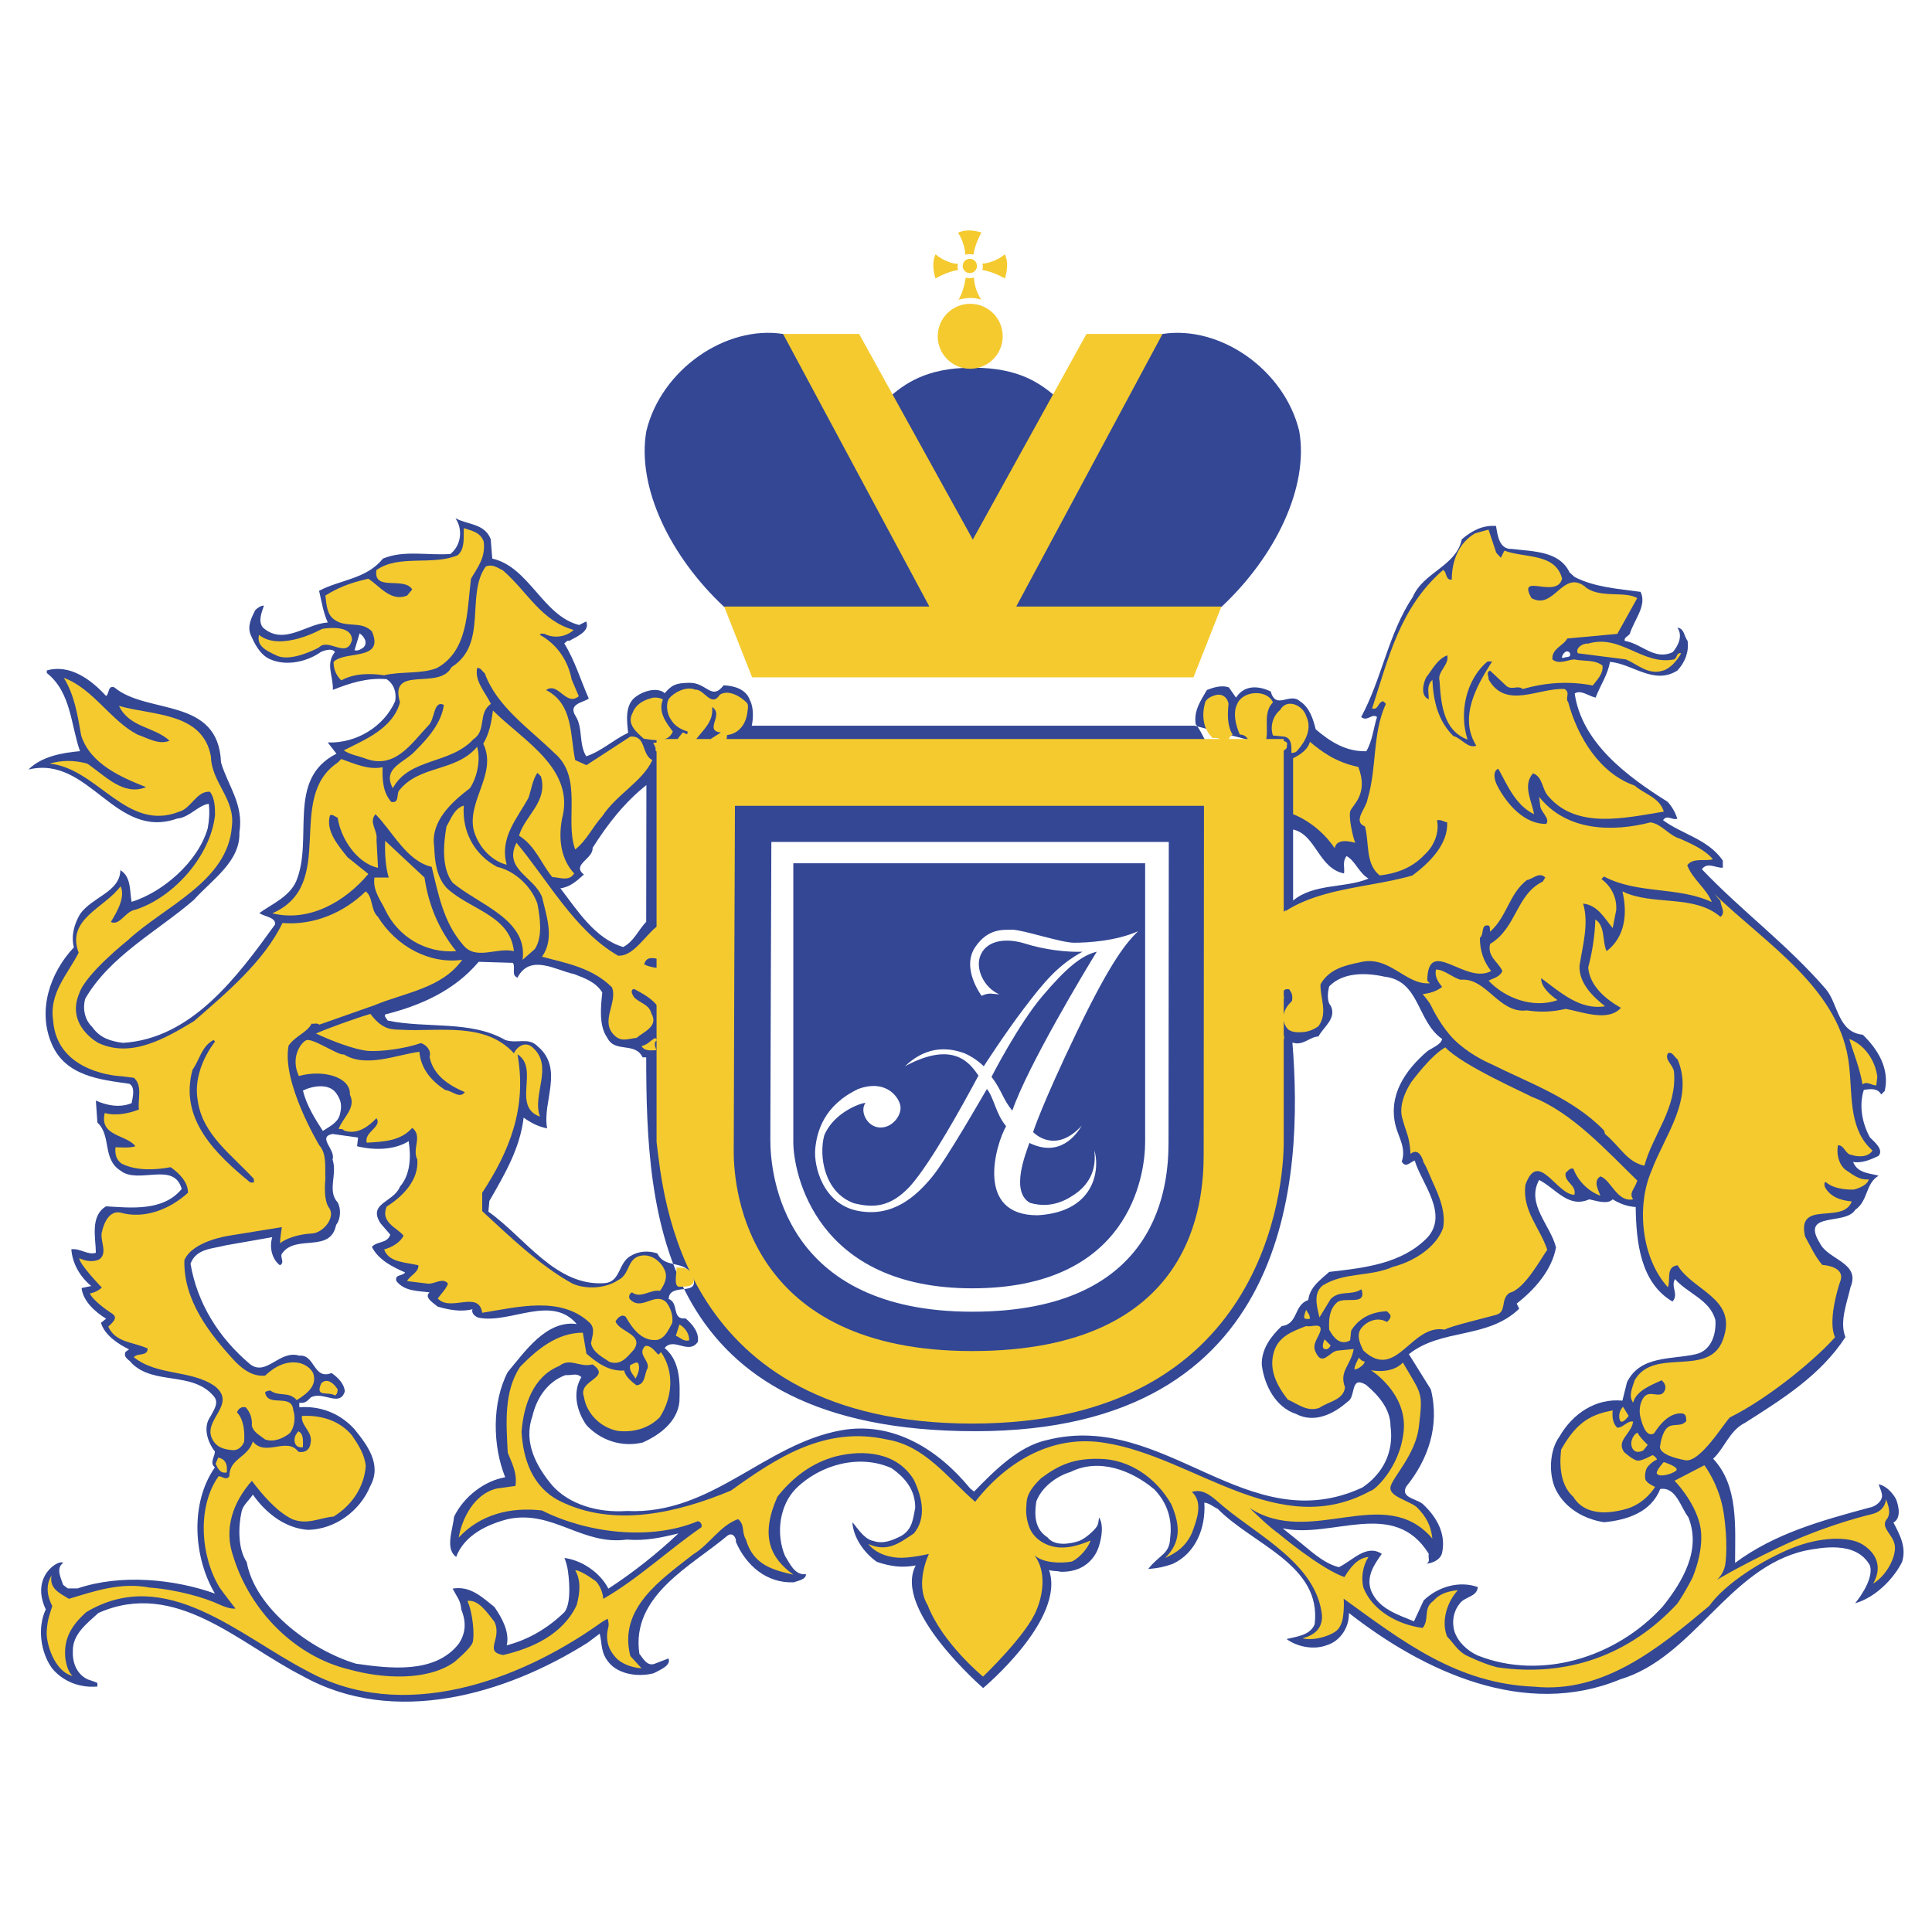 <?xml version="1.0" encoding="utf-8"?>
<!-- Generator: Adobe Illustrator 13.0.0, SVG Export Plug-In . SVG Version: 6.00 Build 14948)  -->
<!DOCTYPE svg PUBLIC "-//W3C//DTD SVG 1.0//EN" "http://www.w3.org/TR/2001/REC-SVG-20010904/DTD/svg10.dtd">
<svg version="1.0" id="Layer_1" xmlns="http://www.w3.org/2000/svg" xmlns:xlink="http://www.w3.org/1999/xlink" x="0px" y="0px"
	 width="192.756px" height="192.756px" viewBox="0 0 192.756 192.756" enable-background="new 0 0 192.756 192.756"
	 xml:space="preserve">
<g>
	<polygon fill-rule="evenodd" clip-rule="evenodd" fill="#FFFFFF" points="0,0 192.756,0 192.756,192.756 0,192.756 0,0 	"/>
	<path fill-rule="evenodd" clip-rule="evenodd" fill="#334794" d="M74.798,69.799c-0.408-1.071-1.58-1.376-2.6-1.427
		c-1.223,1.58-1.672-0.299-3.448-0.248c-1.37,0.025-1.721,0.224-2.435,1.04l0,0l-0.152-0.127l0,0
		c-0.759-0.441-1.938-0.088-2.629,0.406c-1.274,0.815-0.968,2.599-0.866,3.669c-1.427,0.663-2.65,1.834-4.179,2.344
		c-0.765-1.223-0.306-2.854-1.07-4.026c-0.764-1.223,0.764-1.325,1.325-1.733c-0.815-1.834-1.376-3.771-2.446-5.504
		c0.153-0.102,0.306-0.357,0.51-0.255c0.662-0.408,2.089-0.917,1.682-1.937l0,0l-0.713,0.356l0,0
		c-3.619-0.917-4.995-5.81-8.664-6.625l0,0l-0.153-1.937l0,0c-0.611-1.58-2.293-1.427-3.517-2.09l0,0l0.204,0.357l0,0
		c0.509,1.07,0.254,2.446-0.714,3.211c-2.395,0.153-4.638-0.408-6.728,0.458c-1.63,2.039-4.23,2.09-6.371,3.211
		c0.255,1.07,0.408,2.141,0.866,3.16c-2.191,0.152-4.383,2.344-6.472,0.509c-0.51-0.663-0.102-1.529,0.102-2.191
		c-0.306,0-0.612,0.204-0.867,0.459c-0.356,0.713-0.815,1.58-0.458,2.446c0.408,0.917,0.917,1.987,1.937,2.446
		c1.733,0.764,3.822,0.178,5.097-0.739c0,0,1.07-0.484,1.376,0.025c-0.968,1.172-0.153,2.396-0.204,3.771
		c1.682-0.663,3.364-1.223,5.352-1.07c0.713,0.459,1.02,1.274,0.866,2.191c-1.121,2.548-3.873,4.23-6.728,4.128l0,0l0.867,1.121l0,0
		c-5.045,2.548-2.242,8.511-4.026,12.742c-0.713,1.58-2.497,2.293-3.669,3.16c0.51,0.356,1.631,0.407,1.58,1.121
		c-3.721,5.147-8.308,11.416-15.188,11.824c-1.172-0.153-2.293-0.459-3.058-1.58c-0.765-0.714-0.969-1.835-0.714-2.804
		c2.446-4.281,7.339-6.829,10.856-9.887c1.835-2.039,4.638-3.823,4.536-6.728c0.458-2.803-1.172-4.689-1.835-6.982
		c-0.255-6.575-7.391-4.736-10.652-7.492c-0.663-0.204-0.459,0.612-0.815,0.867c-1.478-1.631-3.619-3.211-5.912-2.548l0,0v0.255l0,0
		c2.446,1.937,2.396,5.249,3.312,7.797c-1.733,0.153-3.822,0.51-5.147,1.835c6.065-1.478,8.613,7.084,14.831,4.893
		c1.223-0.102,2.09-1.325,3.16-1.478c0.102,0.765,0.051,1.631-0.102,2.447c-0.968,3.364-4.485,6.371-7.594,7.339
		c-0.204-0.968,0-2.497-1.122-3.16c-0.051,2.191-2.803,2.65-4.026,4.383c-0.56,0.969-0.917,2.141-0.611,3.313
		c-2.396,2.547-3.669,6.32-2.191,9.683c1.376,3.16,4.791,3.517,7.696,3.925c0.663,0.306,0.356,1.376,0.255,1.937
		c-1.223,0.51-2.548,0.204-3.568-0.255l0,0l0.153,2.191l0,0c1.427,1.325,0.459,3.618,2.293,4.791
		c1.784,1.427,5.352-0.969,6.116,1.835c-1.835,2.242-5.046,1.886-7.543,1.732c-1.631,0.969-1.02,3.211-1.02,4.638
		c-0.815,0.255-1.529-0.459-2.446-0.356c0.102,1.427,0.866,2.752,1.988,3.669l0,0l-0.968,0.204l0,0
		c0.153,1.325,1.376,2.396,2.446,3.059l0,0l-0.51,0.407l0,0c0.357,1.224,1.733,2.141,2.803,2.65l0,0l-0.357,0.255l0,0
		c-0.255,0.611,0.458,0.815,0.612,1.121c2.242,2.243,6.064,0.765,8.206,3.312c0.561,0.663-0.051,1.428-0.357,2.039
		c-0.765,1.07-0.255,2.548,0.459,3.466c0,0.51-0.561,1.121,0,1.58c-2.498,3.567-2.141,8.97,0,12.588
		c-4.026-1.427-9.327-1.987-13.71-0.509l0,0H6.759L6.3,158.122l0,0c-0.204-0.662-0.765-1.631,0-2.191
		c-0.357-0.408-3.314,1.29-1.733,4.638c-0.866,1.835-0.51,4.281,0.612,5.861c1.121,1.376,2.854,1.987,4.536,1.835l0,0v-0.357l0,0
		c-0.204-0.102-0.663-0.255-0.968-0.356c-1.07-0.51-1.529-1.631-1.478-2.803c-0.051-1.683,1.376-2.753,2.548-3.822
		c7.696-3.415,14.016,3.058,20.335,6.269c9.174,5.147,20.335,1.834,28.49-3.312l0,0l1.188-0.891l0,0
		c0.267,0.97,0.049,1.927,1.004,2.979c0.955,1.053,2.803,1.376,4.383,0.969c0.561-0.306,1.784-0.765,1.478-1.479l0,0l-1.325,0.51
		l0,0c-0.815,0.356-1.223-0.561-1.58-0.968c-0.866-5.811,5.199-8.767,8.766-11.773c0.51-0.408,0.917,0.153,0.866,0.611
		c1.02,2.345,3.058,4.129,5.759,4.026c0.459-0.152,1.274-0.306,1.223-0.815c-1.121,0.153-1.631-1.121-2.089-1.835
		c-0.917-2.191-0.561-5.045,1.121-6.728c2.446-2.396,6.356-3.437,9.516-2.009c1.507,1.069,2.359,2.264,2.359,3.946
		c-0.204,1.019-0.255,2.14-1.376,2.803c-0.815,0.407-1.784,0.866-2.803,0.51c-1.019-0.153-1.937-1.835-2.089-1.835
		c0.102,1.427,1.07,2.956,2.446,3.925c1.376,0.459,2.499,0.611,3.875,0.356c-2.345,4.383,6.727,12.231,6.727,12.231
		s8.255-6.88,6.573-11.772c0.391,0.127,0.79,0.067,1.146,0.17c3.229,0.09,3.849-2.616,3.849-2.616s0.619-1.808,0-2.804
		c-0.088,0.602-0.066,0.471-0.153,0.765s-1.07,1.274-1.835,1.58c-0.917,0.306-2.446,0.561-3.159-0.356
		c-1.274-0.816-1.331-2.186-1.122-3.568c0.51-1.427,2.039-2.548,3.415-2.956c2.854-1.427,6.116-0.152,8.358,1.733
		c1.274,1.325,1.835,2.956,1.58,4.893c-0.051,1.58-1.085,1.632-2.191,3.058c1.068-0.095,1.563-0.208,2.446-0.51
		c2.294-1.07,3.312-3.567,3.16-6.115c0.509,0.051,0.866,0.407,1.325,0.611c3.567,3.618,10.396,5.606,9.683,11.519
		c-0.458,1.121-1.783,1.223-2.803,1.478c1.02,0.765,2.701,1.121,4.026,0.611c1.325-0.407,2.242-1.783,2.191-3.21
		c7.492,5.86,17.583,10.55,27.062,6.625c7.34-2.191,10.805-11.11,18.45-12.843c1.589-0.296,5.097-1.02,6.473,1.478
		c0.458,1.478-1.479,3.771-1.479,3.771c1.988-0.561,3.823-2.396,4.689-4.128c0.459-1.479-0.255-2.753-0.866-3.925
		c1.019-0.561,0.254-2.345,0.254-2.345s-0.624-1.227-1.732-1.478c0.375,0.966,0.413,1.156,0.261,1.499
		c-0.151,0.342-0.617,0.743-1.229,0.846c-4.688,1.273-9.377,2.548-13.353,5.504c0-3.619,0.356-7.695-2.191-10.397
		c1.121-1.019,1.631-2.803,3.159-3.567c3.771-2.396,7.543-4.739,10.041-8.562c-0.611-1.528,0.152-3.414,0.51-4.994
		c1.019-2.446-2.243-2.701-3.059-4.383c-1.987-3.211,2.549-1.733,3.517-3.313c1.325-0.917,1.02-2.649,2.345-3.414
		c-0.815-0.255-2.09-0.204-2.548-1.376c0.815,0.152,1.732-0.204,2.548-0.611c0.51-0.612-0.356-1.325-0.866-1.835
		c-0.765-1.377-1.121-3.16-0.611-4.74c0.662-0.102,1.376-0.204,1.732,0.459l0,0l0.356-0.357l0,0c0.51-2.242-0.713-4.179-2.191-5.605
		c-2.497-0.255-2.446-3.059-3.669-4.536c-3.925-4.536-8.358-7.747-12.385-11.977c0.561-0.765,1.376-0.102,2.089-0.153l0,0v-0.713
		l0,0c-1.478-2.141-4.026-2.6-5.963-4.026c0.408-0.612,0.918,0.051,1.428-0.153c-0.204-0.611-0.51-1.172-0.969-1.682
		c-4.077-2.548-8.562-5.912-9.275-10.805c0.611-0.408,1.376,0.255,2.089,0.408c0.459-1.223,1.224-2.293,1.428-3.567
		c2.293,0.204,4.383,2.344,6.728,0.866c0.764-0.815,1.172-1.886,1.019-2.956c-0.356-0.459-0.306-1.223-1.019-1.325
		c0.561,0.816,0.102,1.784-0.459,2.446c-1.835,0.866-3.109-0.866-4.791-1.121c-0.102-0.357,0.357-0.459,0.51-0.714
		c0.408-1.375,1.732-2.803,1.07-4.179c-2.242-0.306-4.587-0.459-6.574-1.478l0,0l-0.51-0.459l0,0
		c-1.02-2.141-3.619-2.089-5.76-2.344c-1.273,0.051-1.427-1.376-1.579-2.293c-1.377-0.102-2.446,0.51-3.415,1.325
		c-0.561,2.701-3.822,3.262-4.893,5.759c-2.446,3.669-3.059,8.103-5.147,11.977c0.611,0.51,1.07-0.407,1.579,0
		c-0.356,1.122-0.458,2.396-1.07,3.415c-1.987,0.051-3.567-0.917-5.045-2.191c-0.255-1.019-0.612-2.191-1.58-2.803
		c-1.02-0.917-2.396,0.918-2.905-0.968c-1.172-0.561-2.599-0.713-3.466,0.612l0,0l-0.713-1.02l0,0c-0.714-0.254-1.529,0-2.191,0.255
		c-0.612,1.07-1.326,2.039-1.121,3.415c1.019,1.223,1.427,3.822,3.669,3.669c0.866-0.153,0.407-1.223,0.765-1.58
		c0.356,0.713,0.815,1.834,1.834,2.089c0.766-0.56,0.969-1.325,1.224-2.089c0.459,0.357-2.215-0.302-1.195-0.251l0,0l-6.392-1.686
		H75.002l0,0c0.153-0.662,0.191-1.789-0.139-2.448l0,0L74.798,69.799L74.798,69.799L74.798,69.799z"/>
	<path fill-rule="evenodd" clip-rule="evenodd" fill="#F4CA2F" d="M48.258,54.022c0.204,1.58-0.554,2.494-1.268,3.717
		c-0.408,3.262-0.255,7.186-3.415,8.919c-1.58,0.611-3.568,0.306-5.25,0.713c-1.427-0.204-2.956-0.204-4.281,0.51
		c-0.51-0.51-0.765-1.121-0.765-1.835c1.07-1.172,5.147-0.051,3.822-3.058c-1.121-1.121-2.599-0.255-3.822-1.224
		c-0.662-0.509-0.713-1.478-0.815-2.344c1.223-0.765,2.351-1.24,4.281-1.682c1.122,0.713,2.243,2.344,3.874,1.682l0,0l0.509-0.612
		l0,0c-0.815-1.325-3.924,0.255-3.567-1.937c2.243-1.58,5.606-0.408,8.104-1.478c0.765-0.663,0.561-1.835,0.612-2.701
		C46.991,52.948,47.901,53.054,48.258,54.022L48.258,54.022L48.258,54.022L48.258,54.022z"/>
	<path fill-rule="evenodd" clip-rule="evenodd" fill="#F4CA2F" d="M57.236,62.848c-0.713,0.663-1.887,0.904-2.906,0.395
		c-0.153,0-0.408-0.102-0.459,0.102c1.682,0.917,2.803,2.549,3.16,4.434l0,0l0.713,1.682l0,0c-1.274,1.07-2.039-1.478-3.262-0.612
		c2.752,1.376,2.395,4.638,2.905,6.982l0,0l1.122,0.51l4.383-2.854l0,0c1.631-0.102,1.07,1.784,2.191,2.345
		c-0.968,2.141-3.567,3.415-4.995,5.606c-0.968,1.07-1.58,2.446-2.701,3.312c-1.07-2.956,0.815-7.186-2.089-9.632
		c-2.446-2.396-5.759-4.638-6.932-7.951c-0.255-0.152-0.408-0.611-0.764-0.509c-0.255,1.325,0.815,2.396,1.376,3.567
		c-1.325,0.917-0.408,2.65-1.733,3.517c-2.345,2.548-6.371,1.835-8.053,4.893c-1.121-2.039,1.223-2.548,2.293-3.771
		c1.274-1.274,2.548-2.752,2.803-4.536c-1.07-0.51-0.867,1.478-1.58,2.089c-1.682,1.784-3.262,4.281-6.116,3.313
		c-0.765-0.306-1.631-0.408-2.293-0.866c1.988-1.02,4.893-2.141,5.606-4.791c-1.121-3.822,3.924-1.121,5.148-3.517
		c3.669-2.293,1.376-7.237,3.415-10.04c0.663-0.255,1.105,0.092,1.717,0.397C52.683,59.105,53.975,61.931,57.236,62.848
		L57.236,62.848L57.236,62.848L57.236,62.848z"/>
	<path fill-rule="evenodd" clip-rule="evenodd" fill="#FFFFFF" d="M36.237,64.618c-0.255,0.153-0.51,0.356-0.866,0.255l0,0
		l0.509-1.682l0,0C36.339,63.496,36.747,64.159,36.237,64.618L36.237,64.618L36.237,64.618L36.237,64.618z"/>
	<path fill-rule="evenodd" clip-rule="evenodd" d="M142.755,64.006c-0.152,1.376-1.172,2.396-0.968,3.924l0,0h-0.255l0,0
		C141.686,66.554,141.634,64.771,142.755,64.006L142.755,64.006L142.755,64.006L142.755,64.006z"/>
	<path fill-rule="evenodd" clip-rule="evenodd" fill="#F4CA2F" d="M167.015,65.791c0.357-0.152,0.204-0.713,0.714-0.611
		c-0.356,0.663-1.07,1.529-1.835,1.733c-1.427,0.458-2.497-0.612-3.669-1.122l0,0l-4.791-0.611l0,0
		c-0.306-0.459,0.407-1.019,1.02-0.969C161.715,63.243,163.855,66.403,167.015,65.791L167.015,65.791L167.015,65.791L167.015,65.791
		z"/>
	<path fill-rule="evenodd" clip-rule="evenodd" fill="#FFFFFF" d="M156.618,65.127c0.204,0.561-0.407,0.356-0.611,0.51l0,0h-0.153
		l0,0C155.752,65.484,156.211,64.669,156.618,65.127L156.618,65.127L156.618,65.127L156.618,65.127z"/>
	<path fill-rule="evenodd" clip-rule="evenodd" fill="#F4CA2F" d="M130.319,71.448c0.612,1.223-0.051,2.498-0.866,3.415
		c-0.152,0.204-0.356,0.255-0.611,0.255c0-0.51,0.102-1.529-0.765-1.631l0,0l-1.07-0.102l0,0c-0.306-0.815-0.051-1.937,0.714-2.548
		C128.383,69.614,130.014,70.378,130.319,71.448L130.319,71.448L130.319,71.448L130.319,71.448z"/>
	<path fill-rule="evenodd" clip-rule="evenodd" fill="#F4CA2F" d="M56.062,81.742c-0.356,1.987-0.102,3.975,1.224,5.402
		c-0.51,0.815-1.376,0.408-2.192,0.357c-1.121-1.376-1.682-3.109-3.312-4.128c0.611-2.039,2.905-3.364,2.191-5.912l0,0l-0.357-0.356
		l0,0c-0.458,0.662-0.611,1.63-0.866,2.446c-1.122,2.089-2.956,4.026-2.191,6.728c-1.631-0.408-2.905-1.937-3.313-3.517
		c-0.612-2.956,2.395-5.606,0.968-8.562c0.612-1.02,0.815-2.141,0.968-3.312C52.189,73.894,57.438,76.696,56.062,81.742
		L56.062,81.742L56.062,81.742L56.062,81.742z"/>
	<path fill-rule="evenodd" clip-rule="evenodd" fill="#F4CA2F" d="M46.889,78.635c-1.733,1.325-3.975,3.262-3.567,5.861
		c0.051,1.376,0.204,2.956,1.223,4.078c2.293,2.191,6.32,2.701,6.728,6.32c-1.784-0.408-3.874,1.019-5.148-0.714
		c-1.885-2.191-2.395-4.995-3.058-7.696c-2.497-0.561-3.924-3.567-5.606-5.25c-0.713,0.815,0.255,1.631,0.102,2.548l0,0l0.153,2.803
		l0,0c-2.09-0.458-3.72-2.905-4.026-4.995c-0.255-0.102-0.458-0.357-0.764-0.255c-0.459,1.529,0.764,2.956,1.732,4.179l0,0
		l2.09,1.682l0,0c-2.293,2.752-5.912,4.841-9.582,3.924c6.575-2.854,1.223-11.467,6.523-15.035l0,0l0.357-0.357l0,0
		c1.325,0.459,2.701,1.122,4.128,0.815c-0.051,1.325,0.051,2.548,0.866,3.466c0.815,0.153,0.51-0.765,0.765-1.121
		c2.039-2.6,5.657-1.835,7.798-4.383C47.959,75.729,47.653,77.462,46.889,78.635L46.889,78.635L46.889,78.635L46.889,78.635z"/>
	<path fill-rule="evenodd" clip-rule="evenodd" fill="#FFFFFF" d="M64.472,91.964c-0.816,0.867-1.223,1.959-2.293,2.52
		c-2.803-0.815-4.587-3.669-6.269-5.861c0.917-0.102,1.631-0.714,2.345-1.376c-1.274-0.968,0.968-1.58,0.866-2.65
		c1.478-2.344,3.178-4.536,5.37-6.269l0,0L64.472,91.964L64.472,91.964L64.472,91.964z"/>
	<path fill-rule="evenodd" clip-rule="evenodd" fill="#F4CA2F" d="M46.277,80.368c-0.204,2.548,1.02,4.893,3.312,6.116
		c1.784,0.408,3.415,1.937,4.026,3.669c0.255,1.325,0.561,3.313-0.255,4.536l0,0l-1.223,1.071l0,0
		c0.561-4.026-4.383-5.504-6.982-7.696c-1.121-1.478-0.917-3.823-0.611-5.606C45.003,81.693,45.309,80.673,46.277,80.368
		L46.277,80.368L46.277,80.368L46.277,80.368z"/>
	<path fill-rule="evenodd" clip-rule="evenodd" fill="#FFFFFF" d="M129.012,82.761c2.294,0.51,2.531,3.874,5.079,4.383
		c0.103-0.561-0.203-1.121,0.255-1.733c0.866,0.459,1.224,1.682,2.191,2.243c-2.242,0.968-5.486,0.465-7.525,2.198
		C129.012,86.657,129.012,82.761,129.012,82.761L129.012,82.761L129.012,82.761L129.012,82.761z"/>
	<path fill-rule="evenodd" clip-rule="evenodd" fill="#F4CA2F" d="M42.353,87.554c0.408,2.752,1.427,5.198,3.16,7.339
		c-3.007,0.254-5.81-1.427-7.084-4.128c-0.356-0.815-1.274-1.886-1.07-3.211l0,0h1.427l0,0c-0.306-0.968-0.408-2.345-0.357-3.669
		l0,0L42.353,87.554L42.353,87.554L42.353,87.554z"/>
	<path fill-rule="evenodd" clip-rule="evenodd" fill="#F4CA2F" d="M12.13,107.379l1.224,0.153l0,0
		c0.917,0.765,0.356,2.242,0.51,3.16c-1.02,0.407-2.294,0.662-3.415,0.356c-0.561,2.345,2.191,2.141,3.058,3.312
		c-0.612,0.204-1.325,0.103-1.988,0.103c-0.051,0.662,0.051,1.223,0.611,1.631c1.427,0.713,3.262,0.662,4.893,0.356
		c0.866,0.611,1.733,1.478,1.733,2.548c-1.835,1.683-4.383,2.65-6.728,1.988c-1.427-0.306-1.835,1.835-1.835,1.835
		c-0.306,0.866,0.612,2.141-0.255,2.803c0,0-0.756,0.501-2.03-0.094c0.026,0.635,2.251,2.931,2.251,2.931s-0.467,0.468-1.189,0.578
		c0.212,0.611,1.631,1.647,2.09,1.937c0.458,0.289,0.713,0.544-0.255,1.376c0.713,1.631,2.548,1.529,3.924,2.191
		c0,0.815-1.02,0.408-1.376,0.866c2.344,1.886,5.708,1.224,8.104,2.905c2.242,1.835-1.325,3.364-0.255,5.301
		c0.408,0.815,1.223,1.019,2.089,1.07c0.51,0,0.917-0.408,1.071-0.867c0.05-0.917,0-2.14-0.714-2.904
		c0.102-0.356,0.459-0.611,0.866-0.51c0.459,0.51,0.663,1.121,0.612,1.835c0.153,0.662,0.815,0.968,1.325,1.376
		c0.866,0.306,1.784-0.103,2.446-0.611c0.509-0.612,0.611-1.58,0.357-2.345c-0.153-1.682-2.549-0.204-2.803-1.733
		c0.102-0.152,0.306-0.152,0.509-0.203c0.867,0.662,1.835,0.051,2.65,0.968c0.969-0.611,2.09-1.427,1.631-2.701
		c-0.255-0.51-0.764-0.815-1.223-0.968c-1.376-0.357-2.599,0.306-3.567,1.223c-1.172,0.102-2.089-0.51-2.956-1.376
		c-2.65-2.854-5.199-6.167-5.097-10.143c0.815-1.937,4.485-2.446,4.485-2.446l0,0l5.241-0.85l0,0c0,0-0.212,1.274-0.17,1.614
		c0.552-0.51,1.996-0.935,3.143-0.977c1.147-0.042,2.421-1.614,1.741-2.548c-0.679-0.936-0.322-3.203-0.374-2.999
		c-0.051-1.121,0.153-2.396-0.612-3.262c0,0-3.771-6.269-3.058-9.938c0.663-0.969,1.886-1.325,2.293-2.191
		c0.255,0.051,0.561-0.102,0.764,0.102l0,0l5.504-1.937l0,0c3.058-1.274,6.728-1.682,8.766-4.536
		c-3.262,0.458-6.574-1.325-8.409-4.281c-0.765-0.713-0.458-1.937-1.223-2.548c-2.191,2.141-5.198,3.415-8.308,3.16
		c-1.834,3.822-5.606,6.982-8.817,9.785c-2.803,1.682-6.218,3.721-9.53,2.191c0,0-3.288-1.725-1.929-4.952
		c0.637-1.954,4.833-5.292,4.833-5.292c3.669-3.415,9.989-5.861,10.397-11.365c0.357-2.752-2.039-4.383-2.089-6.982
		c-0.815-4.434-5.81-4.077-9.174-5.045c1.07,2.191,3.465,2.039,5.045,3.466c-1.02,0.458-2.191-0.255-3.211-0.612
		c-2.65-1.376-4.434-4.587-7.339-5.657c1.07,1.733,1.376,3.721,1.733,5.759c0.917,2.854,4.026,4.179,6.473,5.147
		c-2.243,0.917-4.078-1.121-5.861-2.344c-1.274-0.357-2.548-0.357-3.771,0c4.791,0.458,7.696,6.88,12.945,4.791
		c1.172-0.306,1.733-2.089,3.058-1.988c0.51,0.663,0.51,1.631,0.51,2.345c-0.459,4.077-4.128,8.206-7.951,9.429
		c-1.02,0.153-1.529,1.631-2.446,1.223c0.662-1.07,1.478-2.548,0.968-3.567c-1.529,2.14-5.454,3.261-4.179,6.625
		c-1.07,2.14-2.947,3.993-2.548,6.728C5.657,107.184,12.13,107.379,12.13,107.379L12.13,107.379L12.13,107.379L12.13,107.379z"/>
	<path fill-rule="evenodd" clip-rule="evenodd" fill="#F4CA2F" d="M171.653,91.478c0.561-0.458,0-1.07,0-1.58l0,0l-0.612-0.714l0,0
		c5.147,4.995,12.69,9.53,13.455,17.227c0.306,2.65-0.026,5.928,1.961,8.018l0,0l0.357,0.356l0,0
		c-0.408,0.714-1.503,0.646-2.063,0.442c-0.662-0.051-0.713-0.968-1.376-0.968c-0.153,0.765,0.012,1.822,0.726,2.435
		c0.714,0.458,1.376,1.07,2.345,0.968c-0.153,0.714-1.479,1.02-1.479,1.02s-1.847,0.114-2.814-0.753
		c-0.204,0.052-0.103,0.307-0.103,0.459c0.561,1.07,1.631,1.376,2.701,1.479c-0.866,2.344-5.526-0.225-4.659,3.496
		c0.51,0.917,1.011,2.025,1.725,2.841c0,0,2.233,0.095,1.826,1.521c-0.357,0.969-1.269,4.21-0.559,5.681
		c-1.42,1.675-6.138,5.834-10.5,8.016c-0.608,0.608-3,4.577-4.464,4.261c-2.941-0.559-2.481-1.454-2.481-1.454
		s0.153-1.376,0.765-1.835c0.51-0.407,1.325,0,1.835-0.611c0-0.306,0-0.714-0.407-0.765c-1.224-0.102-2.192,1.02-2.804,1.988
		c-0.765,0.458-1.172-0.867-1.325-1.479c-0.204-0.611-0.152-1.58,0.357-2.191c0.662-0.714,1.732,0.407,2.089-0.765
		c0.052-0.356-0.102-0.611-0.356-0.866c-0.969,0.458-2.549,1.02-2.854,2.242c-0.51-0.713-0.051-1.529,0.153-2.242
		c1.987-3.466,7.695,0,8.919-4.383c1.172-3.823-3.16-4.587-4.638-7.085c-1.224,0.153-0.663,1.479-0.969,2.191
		c-2.65-2.904-3.16-8.103-1.631-11.62c1.325-3.567,4.281-7.135,2.6-11.11c-0.357-0.255-0.51-0.815-0.969-0.611
		c-0.356,0.662,0.51,1.121,0.611,1.835c0.307,3.669-2.089,6.218-2.955,9.378c-1.733-0.357-2.396-1.887-3.925-3.16l0,0l-0.103-0.357
		l0,0c-3.108-3.211-7.491-4.739-11.263-6.625c-0.714-0.306-2.359-1.131-3.652-2.398c-1.294-1.269-2.212-3.146-2.362-3.463
		c-0.149-0.316-0.814-1.121-0.814-1.121c0.611-0.051,1.376-0.255,1.937-0.714c-0.408-0.51-0.765-1.02-0.612-1.732
		c0.815,0,1.58,0.765,2.447,1.02c2.599-0.255,3.822,3.414,6.625,3.058c1.376,0.204,2.549,0.153,3.874-0.153
		c1.682,0.307,4.229,1.325,5.504-0.102c-1.529-0.866-3.109-2.191-3.262-4.026c0.407-1.529,0.662-3.16,0.713-4.791
		c1.02,0.663,0.663,2.141,1.121,3.16c1.887-1.427,2.09-3.823,1.58-5.963C164.875,90.408,169.003,89.185,171.653,91.478
		L171.653,91.478L171.653,91.478L171.653,91.478z"/>
	<path fill-rule="evenodd" clip-rule="evenodd" fill="#FFFFFF" d="M51.17,96.063c0.306,0.458-0.204,1.224,0.458,1.479
		c1.274-2.447,3.874-0.714,5.658-0.357c1.019,0.408,2.14,0.765,2.803,1.835c-0.153,1.478-0.356,3.312,0.51,4.536
		c0.764,1.528,2.752,0.356,3.517,1.937l0,0h0.357l0,0c0,15.613,1.121,37.298,32.831,37.298c31.709,0,32.711-25.474,31.641-38.775
		c1.07,0.356,1.683-0.562,2.6-0.612c0.51-0.968,1.835-1.784,1.223-3.058c-0.407-0.459-0.306-1.376-0.152-1.937
		c1.376-1.427,3.669-1.377,5.504-0.969c3.568,0.407,3.211,4.434,5.76,6.218c-0.103,0.561-0.969,0.866-1.479,1.224
		c-2.191,1.886-3.925,4.383-3.16,7.44c0.307,1.173,1.07,2.242,0.612,3.567c0.407,0.714,0.866,0,1.325-0.102l0,0v0.102l0,0
		c0.713,2.243,3.363,5.25,1.223,7.595c-2.548,2.599-6.218,3.007-9.785,3.414c-0.917,0.815-1.937,1.529-2.09,2.804
		c-1.478,0.51-0.968,2.395-2.65,2.599c-1.07,1.02-2.038,2.294-1.987,3.874c0.255,2.038,1.376,4.229,3.415,4.893
		c1.834,0.969,3.771,0,5.147-1.224c0.866-0.458,0.204-2.65,1.834-1.682c1.274,1.07,2.447,2.446,2.447,4.128
		c0.356,2.6-0.765,4.74-2.804,6.116c-11.518,5.352-19.673-7.695-31.445-4.74c-2.854,0.612-5.259,3.059-7.297,5.147l0,0l-0.382-0.297
		l0,0c-3.21-3.925-7.713-6.735-12.86-5.818c-7.696,1.376-12.945,8.46-21.406,8.053c-2.905,0.204-5.759-0.663-7.441-2.549
		c-1.529-1.835-2.905-4.229-1.987-6.88c0.408-1.784,1.478-3.466,3.312-4.129c0.663,0.052,1.07-0.254,1.58,0.204
		c-0.917,1.529-0.459,3.415,0.51,4.791c1.375,1.478,3.465,2.242,5.606,1.732c1.733-0.764,3.466-2.089,3.669-4.077
		c0.051-1.682,0.153-4.026-1.478-5.352c0.917-1.121,2.396,0.714,3.313-0.611c0.153-0.968-0.561-1.784-1.223-2.344
		c-1.427,0.152-0.612-1.529-1.682-1.938c0.051-1.783,3.415-0.051,2.293-2.446c-0.815-1.478-2.701-0.561-3.415-2.09
		c-0.866-0.306-1.886-0.255-2.701,0.255c-1.223,0.714-0.968,2.549-2.548,2.702c-4.893,0.356-7.951-4.536-11.62-7.136l0,0l0.102-1.07
		l0,0c1.529-2.65,3.058-5.25,3.415-8.308c0.713,0.51,1.478,0.918,2.345,1.07c-0.51-2.65,1.732-5.963-0.969-8.205
		c-0.917-0.918-2.039-0.204-3.211-0.611c-3.465-1.988-7.849-1.122-11.722-1.938c-0.102-0.204-0.357-0.356-0.255-0.611
		c3.466-0.866,6.881-2.345,9.327-5.25l0,0L51.17,96.063L51.17,96.063L51.17,96.063z"/>
	<path fill-rule="evenodd" clip-rule="evenodd" fill="#F4CA2F" d="M51.272,105.086c0.306-0.663,1.121-1.223,1.835-0.611
		c2.191,1.886-0.051,4.688,0.764,6.931c-2.854-1.02,0-4.79-2.243-6.218c0.969,5.352-0.815,9.684-3.517,13.812l0,0v1.835l0,0
		c2.65,2.446,5.759,5.454,9.021,7.237c1.376,0.611,3.364,0.459,4.536-0.356c1.223-0.561,0.866-2.243,2.344-2.446
		c1.02-0.153,1.937,0.611,2.293,1.427c0.357,0.765-0.051,1.529-0.458,2.09c-1.019-0.153-1.886,0.815-2.803,0.152
		c-0.255,0.153-0.306,0.357-0.255,0.612c1.172,1.376,2.498-0.714,3.669,0.356c0.459,0.561,0.714,1.376,0.612,2.09
		c-0.357,0.611-0.663,1.478-1.478,1.682c-1.58,0.204-2.548-1.224-3.16-2.294c-0.408-0.356-0.867,0.153-1.02,0.459
		c0.408,1.07,2.854,1.274,1.835,2.803c-0.663,0.714-1.274,1.632-2.446,1.224c-0.663-0.459-1.631-0.917-1.835-1.835
		c0.102-0.713,0.458-1.427-0.102-2.038c-2.905-2.753-7.237-1.58-10.754-1.02c-0.356-2.294-3.16-0.051-4.434-1.427
		c0.357-0.51,0.816-0.918,1.02-1.479c-0.51-0.662-1.325,0.051-1.988,0l0,0l-2.089-0.255l0,0c0.255-0.561,1.172-0.866,1.121-1.58
		c-1.223-0.306-2.956-0.255-3.415-1.58c0.765-0.203,1.631-0.713,1.937-1.376c-0.663-0.815-2.344-1.325-1.682-2.904
		c1.631-1.02,3.211-2.65,3.058-4.689c-0.561-1.07,0.561-2.344-0.51-3.159c-1.172,1.324-2.854,1.376-4.536,1.478
		c-0.306-1.07,1.58-1.58,0.968-2.446c-0.866,0.917-1.988,1.682-3.262,1.223c-0.102-0.204-0.357-0.102-0.51-0.152
		c0.408-1.121,1.784-2.09,1.121-3.415c0.102-1.783-2.709-2.54-5.088-1.86c-0.85-1.783,0.127-3.271,0.722-3.567
		c0.594-0.297,3.347,1.605,3.754,1.401c2.191,1.376,5.25,0.051,7.543-0.255c0.153,1.683,1.172,2.905,2.599,3.823
		c0.663,0.051,1.427,0.917,1.937,0.203c-1.58-0.662-3.16-1.682-3.517-3.517c0.204-0.662-0.356-1.223-0.866-1.376
		c-1.58,0.561-3.975,0.866-5.25,0.781c-1.274-0.085-3.822-1.062-5.224-1.741c1.189-0.51,3.865-1.486,5.437-1.953
		c1.274,1.698,2.183,1.537,3.202,1.588C43.78,102.945,48.417,101.926,51.272,105.086L51.272,105.086L51.272,105.086L51.272,105.086z
		"/>
	<path fill-rule="evenodd" clip-rule="evenodd" fill="#F4CA2F" d="M187.3,107.429l-0.103,0.866l0,0
		c-0.458,0-0.917-0.459-1.376-0.102c-0.255-1.58-0.866-3.058-1.325-4.536C186.025,104.218,187.096,105.798,187.3,107.429
		L187.3,107.429L187.3,107.429L187.3,107.429z"/>
	<path fill-rule="evenodd" clip-rule="evenodd" fill="#334794" d="M21.457,103.912c-1.274,1.682-2.09,3.822-1.733,5.861
		c0.458,3.414,3.364,5.402,5.606,7.849l0,0v0.356h-0.357l0,0c-3.415-2.803-7.135-6.319-5.759-11.264
		c0.713-0.968,0.867-2.293,2.09-2.955l0,0L21.457,103.912L21.457,103.912L21.457,103.912z"/>
	<path fill-rule="evenodd" clip-rule="evenodd" fill="#F4CA2F" d="M152.796,109.416c4.026,1.529,7.498,5.41,10.557,8.366
		c-0.255,0.867-0.873,1.216-0.415,1.878c-1.631,0.307-2.191-1.937-3.262-2.293c-0.764,0.459-0.204,1.376,0,1.937
		c-1.223-0.459-2.242-1.478-2.701-2.701c-0.356-0.102-0.509,0.204-0.764,0.408c-0.204,0.917,1.121,1.223,0.866,2.191
		c-1.784,0-3.619-4.587-4.893-0.969c-0.307,2.6,1.478,4.281,2.191,6.473c-0.51,0.611-2.216,3.921-3.771,4.281
		c-0.948,0.665-0.237,1.882-1.325,2.191s-4.536,1.121-5.147,1.479c-3.364-0.612-4.791,5.198-8.104,2.089
		c-0.307-0.611-0.765-1.528-0.204-2.242c0.611-0.765,1.682-1.121,2.548-0.611c0.255-0.204,0.51-0.561,0.255-0.815l0,0l-0.255-0.255
		l0,0c-1.427,0.051-2.752,0.611-3.567,1.937l0,0l-0.102,0.969l0,0c-1.02,0.561-1.683-0.307-2.09-1.07
		c-0.051-1.02,0-1.988,0.765-2.701c0.713-0.663,3.058,0.407,2.446-1.325c-1.02,0.662-2.141,0.051-3.059,0.968l0,0l-1.121,1.835l0,0
		c-0.255-1.07-0.662-2.446,0.356-3.211c2.192-1.325,4.639-0.815,6.983-1.835c1.987-0.51,4.28-1.885,4.994-3.873
		c0.306-1.631-0.463-3.324-0.969-4.435c-0.505-1.109-0.611-1.528-0.968-2.089c0,0-0.374-1.633-1.312-0.871
		c-0.102-1.801-0.432-2.08-0.777-3.41c-0.459-1.274,0.255-2.854,0.866-3.771c0,0,1.965-2.685,3.386-3.445
		C145.878,106.294,152.185,109.06,152.796,109.416L152.796,109.416L152.796,109.416L152.796,109.416z"/>
	<path fill-rule="evenodd" clip-rule="evenodd" fill="#FFFFFF" d="M33.536,109.06c0.51,0.714,0.612,1.274,0.357,2.191
		c-0.204,0.765-1.07,1.173-1.682,1.58c-0.764-1.172-1.63-2.548-1.987-4.026C31.14,108.347,32.822,108.04,33.536,109.06
		L33.536,109.06L33.536,109.06L33.536,109.06z"/>
	<path fill-rule="evenodd" clip-rule="evenodd" fill="#FFFFFF" d="M35.625,114.361c1.631,0.408,3.721,0.408,5.148-0.51
		c0.255,1.631,0.153,3.364-0.867,4.536c-0.611,1.58-3.262,1.631-1.937,3.67l0,0l0.968,1.121l0,0
		c-0.306,0.918-1.274,0.611-1.835,1.223c0.663,1.325,2.141,2.039,3.313,2.549c-0.255,0.407-1.07,0.153-0.866,0.866
		c0.815,1.02,2.089,0.969,3.312,1.121c-0.611,0.51,0.459,1.122,0.815,1.428c1.07,0.306,2.293,0.561,3.466,0.254
		c-0.153,0.459,0.357,0.816,0.713,0.867c3.109,0.561,7.187-2.345,9.684,0.611c-3.058-0.407-5.199,2.803-6.88,4.791
		c-1.58,3.007-1.529,7.339-0.255,10.499c-2.089,0.356-4.128,1.937-5.096,3.924c-0.153,1.376-0.917,3.211,0.204,4.026
		c0.815-2.191,3.16-3.262,5.147-3.771c4.485-0.968,7.39,2.65,11.875,2.039c1.886,0.152,3.466-0.204,5.147-0.611
		c-2.039,1.937-4.536,3.924-6.982,5.504c-0.866-1.682-2.752-2.854-4.383-3.058c0.298,0.741,0.357,1.376,0.357,1.376
		s0.458,3.007-0.357,4.026c-1.682,1.631-3.619,2.752-5.759,3.312c0.306-1.325-0.459-2.701-1.224-3.822
		c-1.223-0.969-2.395-2.141-4.179-1.835c0.465,0.879,0.807,1.184,0.867,2.09c0.51,1.223,0.458,2.344-0.255,3.414
		c-2.396,3.059-6.982,2.446-10.244,1.988c-4.587-1.376-10.091-5.556-10.907-10.143c-0.866-1.274-0.866-3.466-0.509-5.046
		c0.152-0.662,0.764-1.121,1.121-1.682c1.325,1.886,3.262,3.364,5.504,3.517c2.701-0.051,5.199-1.886,6.218-4.383
		c1.173-2.141-0.306-4.077-1.58-5.657c-1.478-1.631-3.466-2.345-5.504-2.191l0,0v-0.459l0,0c0.51,0.103,0.815-0.152,1.121-0.51
		c1.223-0.713,2.905,1.02,3.415-0.611c-0.051-0.765-0.714-1.427-1.325-1.835c-1.835,0.714-1.631-1.886-3.211-1.732
		c-1.988-0.612-3.262,2.089-4.893,0.866c-3.16-2.65-5.301-6.116-5.963-10.04c0.561-1.529,2.191-1.479,3.517-1.835l0,0l4.638-0.815
		l0,0c-0.306,0.968-0.051,2.191,0.765,2.803c0.561-0.306-0.102-0.866,0.254-1.223c1.376-1.886,4.791,0.051,5.352-2.804
		c0.459-0.561,0.51-1.631,0.153-2.242c-1.07-1.172,0-2.803-0.51-4.281c0.357-0.968-1.58-2.242,0-2.548l0,0l2.548,0.356
		L35.625,114.361L35.625,114.361L35.625,114.361z"/>
	<path fill-rule="evenodd" clip-rule="evenodd" fill="#FFFFFF" d="M158.555,119.66c0.611,0.103,1.784,0.562,2.345,0
		c0.662,0.408,1.427,0.714,2.293,0.765c0.051,3.466,0.459,7.543,3.67,9.429c0.662-0.713-0.204-1.478,0.255-2.242
		c1.223,1.427,3.466,2.038,4.026,4.077c0.102,1.427-0.408,3.058-1.938,3.415c-2.446,0.561-5.555,0.102-6.88,2.803l0,0l-0.459,1.835
		l0,0c-2.649-0.255-4.943,1.274-6.269,3.567c-1.02,1.376-1.121,3.822-0.356,5.352c0.969,1.886,2.854,2.905,4.79,3.211
		c2.243-0.204,4.689-0.969,5.606-3.313c1.58-0.254,2.039,1.835,2.804,2.804c1.325,3.262-0.561,6.422-2.549,8.919
		c-4.638,5.097-12.13,7.39-18.449,4.893c-1.02-0.458-1.987-1.325-2.345-2.446c-0.255-0.917-0.102-1.937,0.51-2.701
		c0.51-0.765,1.733-0.662,1.835-1.682c-1.835-0.663-3.976-0.051-5.402,1.325l0,0l-0.969,2.09l0,0
		c-1.58-0.663-3.517-1.224-4.281-3.059c-0.51-1.427,0.307-2.6,1.07-3.67c-1.528-1.019-2.904,0.663-4.281,1.325
		c-1.63-0.407-2.904-1.732-4.28-2.803l0,0l-1.325-1.07l0,0c4.943,1.07,11.11-3.058,14.576,2.548
		c-0.102,0.357,0.203,0.816-0.255,0.969c0.51,0,1.427-0.356,1.58-1.07c0.407-1.886-0.51-3.517-1.835-4.791
		c-0.561-0.611-2.396-0.662-1.733-1.834c2.142-2.65,3.364-6.015,2.446-9.684l0,0l-2.191-3.517l0,0
		c3.262-2.6,7.85-1.479,11.009-4.536l0,0l-0.255-0.51l0,0c1.835-1.427,3.517-3.363,3.925-5.606
		c-0.561-2.242-3.007-4.332-1.682-6.728C155.242,118.59,156.466,120.578,158.555,119.66L158.555,119.66L158.555,119.66
		L158.555,119.66z"/>
	<path fill-rule="evenodd" clip-rule="evenodd" fill="#F4CA2F" d="M130.667,131.586c0,0-0.334,0.052-0.5-0.05
		c-0.166-0.103,0.152-0.867,0.152-0.867C130.371,130.873,130.769,131.229,130.667,131.586L130.667,131.586L130.667,131.586
		L130.667,131.586z"/>
	<path fill-rule="evenodd" clip-rule="evenodd" fill="#F4CA2F" d="M68.753,133.728c-0.561,0.152-0.917-0.307-1.325-0.459l0,0
		l0.357-1.121l0,0C68.294,132.402,68.804,133.064,68.753,133.728L68.753,133.728L68.753,133.728L68.753,133.728z"/>
	<path fill-rule="evenodd" clip-rule="evenodd" fill="#F4CA2F" d="M131.747,132.759c-0.204,0.714-0.918,1.376-0.459,2.191
		c0.663,1.427,1.376-0.153,2.191-0.204l0,0l1.58-0.152l0,0c-0.306,1.682-1.479,2.191-0.866,3.822
		c-0.153,1.274-1.683,1.427-2.549,2.039c-1.223,0.458-2.191-0.408-3.16-0.816c-1.069-1.375-1.937-2.955-1.376-4.79
		c0.459-1.529,1.886-2.039,3.211-2.549C130.778,132.453,131.899,131.893,131.747,132.759L131.747,132.759L131.747,132.759
		L131.747,132.759z"/>
	<path fill-rule="evenodd" clip-rule="evenodd" fill="#F4CA2F" d="M178.737,154.472c2.812-1.144,5.742-1.258,7.149-0.345
		s1.906,2.301,0.989,3.881c1.427-0.867,2.373-2.84,2.156-3.893c-0.216-1.054-1.325-1.631-0.866-2.446
		c0.561-0.611,0.255-1.428,0-2.09c0,0-0.017,1.147-1.376,1.479c-1.359,0.33-5.106,1.323-9.276,3.312
		c-4.169,1.988-6.223,3.257-6.223,3.257s0.627-0.512,0.82-1.423c0.085-0.4,0.296-2.406-0.136-5.248
		c-0.431-2.84-1.928-4.768-1.928-4.768l0,0l-2.979,1.545l0,0c0,0,1.939,1.955,2.523,4.339c0.583,2.385-0.742,5.355-0.742,5.355
		s-0.743,1.478-1.516,2.583c-4.739,5.097-10.931,7.355-17.953,6.336c-1.392-0.335-3.16-1.224-3.16-1.224
		c-0.866-0.509-1.172-1.172-1.834-1.834c-0.612-1.479-0.052-3.415,1.07-4.639c-0.918,0.103-1.784,0.307-2.447,1.071
		c-1.069,0.764-0.356,1.834-1.069,2.7c-2.396-0.306-4.995-1.682-5.912-4.025c-0.255-1.02-0.051-2.192,0.509-3.059
		c-1.121,0.103-1.842,1.093-2.402,2.01c-2.446-0.866-6.594-4.362-6.594-4.362s-0.735-0.456-2.879-2.54
		c6.125,4.012,13.455-2.548,18.246,3.058c-0.153-1.325-0.611-2.191-1.58-3.159c-0.866-0.663-2.772-1.063-2.599-1.988
		c0.174-0.924,2.514-3.233,2.837-6.022c0.409-3.53,0.304-3.119-1.599-6.391c-1.141,1.217-3.195,0.761-3.195,0.761
		s3.652,2.282,3.272,6.087c-0.381,3.804-3.127,6.048-3.253,5.923c-9.174,5.097-17.583-3.313-26.451-4.74
		c-5.249-0.917-9.861,1.784-13.047,5.861c-2.803-2.446-5.045-5.606-8.817-6.218c-6.167-1.376-11.009,1.835-15.545,5.097
		c-5.25,2.191-11.671,3.771-17.124,1.019c-2.701-1.376-3.619-4.179-3.771-6.88c0.204-2.6,1.121-5.505,3.771-6.574
		c1.07-0.867,2.038,0.203,3.312-0.153c1.987,1.376-1.478,1.529-0.866,3.211c0.255,1.682,1.63,3.058,3.312,3.415
		c1.529,0.203,3.16-0.204,4.281-1.377c1.223-1.937,1.478-4.484,0.102-6.473l0,0l-0.255,0.255l0,0
		c-0.306-0.255-0.714-0.968-1.325-0.866c-0.815,0.815,0.408,1.376,0.255,2.191c-0.357,0.611-0.204,1.631-1.121,1.733
		c-0.459-0.357-1.122-0.867-1.223-1.479c-1.529,0.103-2.701-0.765-3.771-1.682l0,0l-0.357-2.09l0,0
		c-2.548,0-4.536,1.631-6.269,3.415c-1.631,2.497-1.376,5.606-1.223,8.562c0.408,1.019,0.968,2.038,0.765,3.312l0,0l-1.835,0.255
		l0,0c-2.293,0.51-3.517,3.058-3.822,4.893c2.191-2.344,5.198-3.058,8.308-2.701c4.434,2.242,10.805,3.058,15.544,1.07
		c0.306,0.051,0.458,0.356,0.356,0.611c-3.262,2.242-6.32,5.147-9.785,7.136c-0.076-1.054-0.713-1.733-0.713-1.733
		s-1.478-1.121-2.09-1.121c0.612,1.07,0.458,2.294,0.153,3.466c-1.376,2.956-4.485,4.332-7.339,4.994
		c-1.988-0.356-0.067-1.587-0.867-3.312c-0.722-0.912-1.58-2.242-2.701-2.089c0.561,1.223,0.739,3.566,0.51,4.179
		s-1.834,1.937-1.834,1.937c-2.752,1.937-7.283,1.609-10.392,0.743c-5.453-1.274-9.944-5.84-11.626-11.242
		c-1.019-2.854,0-5.504,1.835-7.594c0.968,1.274,2.446,3.058,4.026,3.822c1.529,0.611,2.752-0.152,4.128-0.255
		c1.835-1.121,3.058-2.956,3.211-5.045c-0.102-1.122-0.713-2.09-1.376-3.059c-1.274-1.528-3.16-2.038-4.995-1.937
		c-0.102,1.02,1.121,1.58,0.866,2.701c-0.051,0.611-0.509,1.02-1.223,0.866c-1.121-1.528-3.262,0.561-4.536-1.02
		c-0.51,1.632-2.344,1.683-2.344,3.466c-0.306,0.459-0.714,0-1.071,0c-2.191,3.059-1.784,8.053,0.102,11.111
		c0.458,0.662,1.58,2.089,1.58,2.089s-0.473,0.134-1.716-0.449s-4.043-1.437-6.847-1.64c-2.905-0.562-5.504,0.356-8.053,1.121
		c-0.917-0.561-1.987-1.02-1.733-2.345c-0.636,1.067-0.409,2.139,0.071,3.066c-0.228,0.786-0.482,1.243-0.558,2.562
		c-0.064,1.113,0.742,3.954,2.577,4.412c-0.458-0.458-0.611-1.121-0.713-1.732c-0.204-1.987,0.611-3.313,2.089-4.638
		c7.951-4.74,15.29,2.396,22.017,5.86c9.48,5.25,20.998,1.07,29.102-4.638c0.306-0.255,0.896-0.559,0.896-0.559
		s0.19,0.544,0.038,0.951c-0.343,1.503,0.303,2.414,0.817,2.968c0.515,0.554,1.561,0.972,2.529,1.022l0,0l-1.121-1.223l0,0
		c-1.223-4.791,3.109-7.646,6.269-10.143c1.682-1.019,2.65-2.854,4.485-3.517c0.714,0.611,0.315,1.264,0.774,2.028
		c0.734,2.574,2.752,3.058,4.74,3.517c-2.281-1.652-3.357-3.821-1.589-7.787c1.58-1.987,3.517-3.415,5.861-4.026
		c2.782-0.682,6.065-0.408,7.747,2.345c0.855,1.805,1.274,3.822,0,5.352c-1.618,1.095-2.683,1.855-4.547,1.057
		c0.815,1.02,2.245,1.407,3.424,1.37c1.18-0.039,2.626-0.381,2.626-0.381s-1.446,2.948-0.127,5.105
		c1.458,3.797,5.528,7.136,5.528,7.136s4.375-4.176,5.345-6.668c0.665-1.596,0.971-3.861-0.212-5.437
		c0.849,0.765,2.56,0.828,3.731,0.624c0.918-0.459,1.66-1.48,1.864-2.093c-0.917,0.357-1.927,0.752-3.119,0.686
		c-1.192-0.067-2.433-0.755-2.93-1.864c-0.365-0.858-0.408-1.665-0.365-2.175c0.063-0.521-0.167-1.287,1.472-2.865
		c1.835-1.376,3.339-1.996,5.861-1.937c3.007,0.051,5.657,1.937,7.136,4.536c0.937,2.187,0.937,3.81-0.612,5.352
		c1.224-0.562,2.039-1.173,2.65-2.446c0.496-1.327,1.187-3.072,0.015-4.143c1.223-0.356,2.003,0.481,3.196,1.492
		c3.466,2.905,9.275,5.759,9.785,10.855c0.042,1.297-0.777,1.955-1.949,2.261c1.274,0.306,3.052-0.35,3.529-0.885
		s0.528-1.372,0.528-1.372s0.127-0.812,0.051-1.699c5.885,4.261,11.296,8.474,18.992,8.779c6.931,0.714,12.486-3.873,17.48-8.053
		C172.163,157.938,175.925,155.615,178.737,154.472L178.737,154.472L178.737,154.472L178.737,154.472z"/>
	<path fill-rule="evenodd" clip-rule="evenodd" fill="#F4CA2F" d="M132.766,134.237c-0.102,0.102-0.207,0.473-0.611,0.356
		c-0.403-0.116,0-0.969,0-0.969l0,0L132.766,134.237L132.766,134.237L132.766,134.237z"/>
	<path fill-rule="evenodd" clip-rule="evenodd" fill="#F4CA2F" d="M136.126,135.809c0.152,0.307-0.837,0.913-0.97,0.799
		c-0.134-0.113,0.413-1.147,0.413-1.147C135.671,135.562,135.922,135.86,136.126,135.809L136.126,135.809L136.126,135.809
		L136.126,135.809z"/>
	<path fill-rule="evenodd" clip-rule="evenodd" fill="#F4CA2F" d="M63.656,135.97c0.255,0.51,0,1.121-0.254,1.58
		c-0.153-0.357-0.714-0.765-0.51-1.376C63.147,136.122,63.351,135.867,63.656,135.97L63.656,135.97L63.656,135.97L63.656,135.97z"/>
	<path fill-rule="evenodd" clip-rule="evenodd" fill="#F4CA2F" d="M33.688,138.62c0,0.255-0.051,0.458-0.255,0.611
		c-0.713-0.459-2.039,0.255-1.376-1.223C32.669,137.396,33.383,138.11,33.688,138.62L33.688,138.62L33.688,138.62L33.688,138.62z"/>
	<path fill-rule="evenodd" clip-rule="evenodd" fill="#F4CA2F" d="M161.358,142.442c0.611,0,0.968-0.714,1.579-0.611
		c-0.152,1.223-1.72,1.866-0.904,3.039c0,0,0.933,0.86,1.396,0.861c0.463,0.002,1.445-0.558,1.445-0.558
		c0.204,0.102,0.432,0.304,0.432,0.457c-0.408,0.152-1.04,0.708-1.091,1.064c0,0-0.158,0.495-0.054,0.895s0.967,0.755,0.967,0.755
		s-0.948,1.662-2.892,2.206c-3.976,1.113-5.034-0.872-5.275-1.218c-1.179-1.055-1.42-2.84-1.209-4.699
		c1.615-2.909,3.137-3.518,5.147-3.924C160.849,141.219,160.849,141.983,161.358,142.442L161.358,142.442L161.358,142.442
		L161.358,142.442z"/>
	<path fill-rule="evenodd" clip-rule="evenodd" fill="#F4CA2F" d="M30.223,144.379c-0.765,0.153-1.02-0.611-0.714-1.223l0,0
		l0.255-0.357l0,0C30.325,143.054,30.223,143.818,30.223,144.379L30.223,144.379L30.223,144.379L30.223,144.379z"/>
	<path fill-rule="evenodd" clip-rule="evenodd" fill="#F4CA2F" d="M22.635,146.392v0.51l0,0c-0.662,0.153-0.917-0.407-1.121-0.866
		l0,0l0.255-0.611l0,0C22.279,145.526,22.584,145.831,22.635,146.392L22.635,146.392L22.635,146.392L22.635,146.392z"/>
	<path fill-rule="evenodd" clip-rule="evenodd" fill="#F4CA2F" d="M31.809,64.606c0.968-1.02,2.797,1.185,3.307-0.752
		c0-1.682-2.988-1.108-2.988-1.108s-4.109,2.333-6.288,0.598c-0.204,0.969,0.376,1.453,1.835,2.09S31.809,64.606,31.809,64.606
		L31.809,64.606L31.809,64.606L31.809,64.606z"/>
	<path fill-rule="evenodd" clip-rule="evenodd" fill="#F4CA2F" d="M161.932,140.355c0,0-0.507,0.456-0.354,1.217
		s0.913-0.304,0.913-0.304l0,0L161.932,140.355L161.932,140.355L161.932,140.355z"/>
	<path fill-rule="evenodd" clip-rule="evenodd" fill="#F4CA2F" d="M163.403,142.942c-0.355,0.051-0.888,0.9-0.533,1.56
		c0.355,0.659,1.104,0.19,1.104,0.19l0,0l0.419-0.533l0,0C164.393,144.159,163.403,143.195,163.403,142.942L163.403,142.942
		L163.403,142.942L163.403,142.942z"/>
	<path fill-rule="evenodd" clip-rule="evenodd" fill="#F4CA2F" d="M165.99,145.871c0,0-0.814,0.883-0.685,1.142
		c0.202,0.406,1.445,0.089,1.901-0.267C167.664,146.392,165.99,145.871,165.99,145.871L165.99,145.871L165.99,145.871
		L165.99,145.871z"/>
	<path fill-rule="evenodd" clip-rule="evenodd" fill="#F4CA2F" d="M128.077,73.729H65.505l0,0c0,0,0,35.247,0,40.199
		c0.659,5.123,2.231,28.102,31.5,28.102s31.073-23.638,31.073-28.102S128.077,73.729,128.077,73.729L128.077,73.729L128.077,73.729
		L128.077,73.729z"/>
	<path fill-rule="evenodd" clip-rule="evenodd" fill="#F4CA2F" d="M66.139,69.797c-0.51,1.223,0.326,2.319,0.989,3.186
		c-0.458,1.172-1.937,0.866-2.905,0.713c-0.663-0.611-1.733-1.427-1.122-2.548c0.459-1.274,1.943-1.487,1.918-1.503
		c-0.024-0.016,0.435-0.127,0.941,0.051l0,0L66.139,69.797L66.139,69.797L66.139,69.797z"/>
	<path fill-rule="evenodd" clip-rule="evenodd" fill="#F4CA2F" d="M67.019,74.608c0.051,0.408-0.153,0.765-0.51,0.866
		c-0.561,0.255-0.765-0.356-1.122-0.611c0.102-0.306-0.153-0.51-0.204-0.765C65.795,74.201,67.019,73.283,67.019,74.608
		L67.019,74.608L67.019,74.608L67.019,74.608z"/>
	<path fill-rule="evenodd" clip-rule="evenodd" fill="#F4CA2F" d="M74.584,70.913c-0.102,1.223-0.78,2.273-2.054,2.427
		c0.051,0.611-0.51,1.121-0.867,1.478c-0.153-0.509-0.663-0.561-0.713-1.121l0,0l0.968-0.611l0,0
		c-1.733-0.204,0.357-1.733-0.866-2.548c0.204,1.937-1.631,2.65-2.192,4.281c-0.561-0.815-0.713,0.459-1.223,0.103
		c-0.561-0.51-0.051-1.224,0.357-1.683c0.204-0.458,0.611,0.408,0.611-0.254c-0.663-0.204-1.325-0.561-1.682-1.223
		c-0.408-0.561-0.51-1.633-0.153-2.089c0.357-0.457,1.58-1.274,2.599-0.867c0.917-0.051,1.58,1.835,2.446,0.51
		c1.07-0.714,2.667,0.662,2.768,0.915C74.686,70.482,74.584,70.913,74.584,70.913L74.584,70.913L74.584,70.913L74.584,70.913z"/>
	<path fill-rule="evenodd" clip-rule="evenodd" fill="#F4CA2F" d="M61.669,95.35c2.599,0.153,4.179-6.116,6.473-1.733
		c-0.204,0.765-0.459,1.58-1.223,1.988c-0.866,0.561-2.293-0.714-2.65,0.611c1.478,0.765,3.669-0.102,4.128,2.039
		c-0.153,0.561-0.255,1.376,0.356,1.631c0.306,0.255,1.121,0.917,1.478,0.969l0,0l-0.255,0.356l0,0
		c-0.153-0.102-0.254-0.356-0.458-0.255c-0.306,0.051-1.07,0.459-1.58,0c0.051-0.204,0.306-0.356,0.357-0.611
		c-0.815-0.866-1.529,0.662-2.599,0.152c-0.612-0.866-1.58-1.376-2.446-1.834c-0.459,0.152-0.102,0.611,0,0.815
		c0.561,0.611,1.529,0.713,1.732,1.631c0.765,1.273-0.764,1.834-1.478,2.446c-0.714,0.051-1.427,0.407-2.09-0.153
		c-1.682-1.427,0.255-3.312-0.356-4.893c-1.937-1.937-4.485-2.395-6.982-3.058c1.274-1.784,0.458-4.026,0-5.963
		c-0.815-2.039-3.874-2.752-2.548-5.402C54.687,87.858,57.337,92.853,61.669,95.35L61.669,95.35L61.669,95.35L61.669,95.35z"/>
	<path fill-rule="evenodd" clip-rule="evenodd" fill="#F4CA2F" d="M70.003,95.48l-1.478-0.153l0,0
		c0.051-0.509,0.408-0.611,0.611-1.07C69.442,94.665,70.359,94.563,70.003,95.48L70.003,95.48L70.003,95.48L70.003,95.48z"/>
	<path fill-rule="evenodd" clip-rule="evenodd" fill="#F4CA2F" d="M65.593,103.76c-0.408,0.203-0.255,0.611-0.102,1.019
		c-0.408,0-1.172,0.153-1.478-0.407c0.663-0.204,0.714-0.408,1.325-0.815l0,0L65.593,103.76L65.593,103.76L65.593,103.76z"/>
	<path fill-rule="evenodd" clip-rule="evenodd" fill="#F4CA2F" d="M127.007,70.072c-1.274,1.274,0,3.415-1.121,4.536
		c0,0.408-0.407,0.713-0.611,1.121c-0.357,0.051-0.612-0.408-0.714-0.611c0.306-0.713,0.051-1.835-0.866-1.835
		c-0.408-0.917-0.714-2.141-0.255-3.058C124,68.9,126.396,68.747,127.007,70.072L127.007,70.072L127.007,70.072L127.007,70.072z"/>
	<path fill-rule="evenodd" clip-rule="evenodd" fill="#F4CA2F" d="M122.573,70.225c-0.103,0.968-0.153,2.191,0.407,3.058
		c-1.019,0.663,0.356,1.529-0.255,2.191c-0.51-0.102-1.273-0.204-1.376-0.866l0,0l0.612-0.612l0,0
		c-0.204-0.356-0.562-0.408-0.969-0.356c-1.02-0.969-1.121-2.396-0.714-3.67c0.255-0.356,0.612-0.509,0.969-0.611
		C121.962,69.155,122.471,69.614,122.573,70.225L122.573,70.225L122.573,70.225L122.573,70.225z"/>
	<path fill-rule="evenodd" clip-rule="evenodd" fill="#F4CA2F" d="M128.378,74.388c0.152,0.357-0.505,0.604-0.76,0.706
		c-0.051-0.306-0.458-0.816-0.152-1.223C127.771,73.819,128.633,73.929,128.378,74.388L128.378,74.388L128.378,74.388
		L128.378,74.388z"/>
	<path fill-rule="evenodd" clip-rule="evenodd" fill="#334794" d="M129.012,81.844v-5.706l0,0c0,0,2.055-0.761,1.979-1.902
		c1.217,1.445,3.576,1.902,4.489,2.13c0.151,1.446-0.533,4.489-0.533,4.489s-0.151,1.75,0.457,2.207
		c0.608,0.456,0.38,2.282,0.38,2.282s-0.456-1.065-1.217-1.065s-1.065,1.217-1.065,1.217S131.143,82.301,129.012,81.844
		L129.012,81.844L129.012,81.844L129.012,81.844z"/>
	<path fill-rule="evenodd" clip-rule="evenodd" fill="#F4CA2F" d="M149.279,55.14l0.459,0.509l0.356-0.713l0,0
		c1.987,0.765,5.097,0.204,5.759,2.803c-0.561,2.089-4.536-0.714-3.058,1.937c2.242,1.223,3.058-2.752,5.249-1.223
		c1.376,1.325,4.077,0.459,5.301,1.223l0,0l-1.987,3.567l-4.995,0.459l0,0c-0.356,0.714-1.58,1.019-1.478,2.089
		c0.662,0.561,1.63,0,2.191,0c0.917,0.204,2.038,0,2.803,0.612c0.102,0.815-0.51,1.376-0.968,1.988
		c-2.396-0.458-4.689-0.306-6.982,0.356c-0.51-0.407-0.969,0.102-1.58-0.255l0,0l-1.682-1.58l0,0
		c-0.459,0.153-0.103,0.561-0.153,0.866c1.732,3.058,4.994,0.815,7.594,0.968c0.611,0.408,0,0.867,0.357,1.325
		c0.917,3.415,3.108,7.084,6.625,8.308c0.969,0.866,2.497,1.172,2.905,2.599c-3.822,0.612-8.613,1.784-11.468-1.478
		c-0.713-0.713-0.561-1.988-1.58-2.344c-1.07,1.223-0.102,2.752,0.103,4.077c-1.886-0.917-2.701-3.007-3.568-4.536
		c-0.611,0.255-0.356,1.223-0.102,1.682c0.969,1.886,2.752,3.873,4.893,3.822c0.408-0.561-0.561-1.172-0.611-1.834l0,0l-0.102-0.867
		l0,0c2.752,3.466,7.339,3.517,11.11,2.548c1.121,0.153,1.834,1.325,2.956,1.631c1.121,0.51,2.446,1.07,3.262,2.039
		c-0.561,0.255-1.987-0.204-2.549,0.611c0.51,1.376,1.937,2.345,2.446,3.669c-3.414-1.58-7.39-0.765-10.754-2.548l0,0l-0.254,0.255
		l0,0c1.019,0.765,1.528,1.835,1.478,3.058l0,0l-0.356,1.834l0,0c-0.815-0.968-1.479-2.293-2.956-2.446
		c0.611,1.937-0.051,4.23-0.356,6.218c-0.052,1.733,1.325,3.058,2.548,4.026c-2.497,0.408-4.435-1.376-6.371-2.803
		c-0.051,0.866,0.969,1.733,1.631,2.191c-2.446,0.866-5.249-0.203-6.88-1.937c0.458-0.255,1.121-0.356,1.376-0.968
		c-0.408-0.917-1.529-1.427-1.223-2.701c2.649-1.58,2.599-4.944,5.249-6.218l0,0l0.255-0.408l0,0
		c-0.611-0.611-1.224,0.153-1.835,0.255c-1.784,1.376-1.987,3.669-3.669,5.147c-0.052-0.204,0.05-0.509-0.153-0.611
		c-0.815-0.153-0.408,0.866-0.866,1.223c0,1.274,0.356,2.344,1.121,3.312c-2.549,1.427-6.319-3.567-6.371,0.968l0,0l0.255,0.255l0,0
		c-2.446,0.204-4.026-2.854-6.982-2.089c-1.478,0.306-3.058,0.662-3.924,2.191c-0.051,1.377,0.764,2.854-0.204,4.18
		c-0.917,0.662-1.937,0.765-2.956,0.356c-0.611-0.611-0.356-1.325-0.255-2.09c0.662-0.255,0.815-1.273,0.356-1.834
		c-0.051-0.204-0.306-0.103-0.458-0.103c-0.612,0.255,0.152,0.714-0.255,1.07c-0.357,0.918-0.969,1.224-1.835,1.02
		c-0.611-0.459-1.02-0.866-1.479-1.478c-0.051-0.714-0.102-1.274,0.255-1.835c0.204-0.969,2.956-0.816,1.58-2.192
		c-0.459,0.357-0.765,0.968-1.478,1.07c-0.357-0.561-0.357-1.529,0-2.089c3.415-5.861,10.499-5.352,15.901-6.932
		c1.783-1.325,3.567-3.16,3.466-5.3c-0.357-0.051-0.612-0.306-1.02-0.204c0.255,1.07-0.204,2.497-1.224,3.415
		c-1.223,1.325-2.803,1.886-4.484,2.089c-1.479-1.172-1.02-3.312-1.479-4.893c-1.274-0.509,0.153-1.834,0.255-2.701
		c0.969-3.211,0.459-6.523,1.835-9.531l0,0l-0.255-0.255l0,0c-0.561,0.051-0.459,0.917-1.121,0.714
		c1.631-4.995,2.752-10.04,7.084-13.812c0.408,0.204,0.204,1.02,0.866,0.969c0-1.835,0.663-3.669,2.345-4.638
		c0.459-0.102,0.866-0.254,1.325-0.356C148.77,53.61,149.024,54.375,149.279,55.14L149.279,55.14L149.279,55.14L149.279,55.14z"/>
	<path fill-rule="evenodd" clip-rule="evenodd" fill="#F4CA2F" d="M124.561,96.605c-0.152,0.255-0.57,0.155-0.774,0.104
		c-0.255-0.102-0.102-0.306-0.152-0.459l0,0l0.471-0.673L124.561,96.605L124.561,96.605L124.561,96.605z"/>
	<path fill-rule="evenodd" clip-rule="evenodd" fill="#F4CA2F" d="M125.245,100.942c0,0-1.331,0.799-1.598,0.304
		c-0.266-0.494,0.343-1.255,0.495-1.749C124.219,100.22,125.144,100.789,125.245,100.942L125.245,100.942L125.245,100.942
		L125.245,100.942z"/>
	<path fill-rule="evenodd" clip-rule="evenodd" fill="#F4CA2F" d="M127.873,102.843c0.721,1.219-0.356,1.181-0.611,1.181
		C127.312,103.718,127.153,101.625,127.873,102.843L127.873,102.843L127.873,102.843L127.873,102.843z"/>
	<path fill-rule="evenodd" clip-rule="evenodd" fill="#F4CA2F" d="M69.157,127.421c0.342,1.115-1.013,0.912-1.37,0.963
		c-0.663,0-0.202-1.621-0.304-1.927C67.891,126.508,68.814,126.305,69.157,127.421L69.157,127.421L69.157,127.421L69.157,127.421z"
		/>
	<path fill-rule="evenodd" clip-rule="evenodd" fill="#334794" d="M120.089,115.133c0,4.709-0.838,19.662-23.107,19.662
		c-22.27,0-23.778-15.836-23.778-19.898c0-4.062,0.121-34.498,0.121-34.498l0,0h46.795l0,0
		C120.119,80.399,120.089,110.423,120.089,115.133L120.089,115.133L120.089,115.133L120.089,115.133z"/>
	<path fill-rule="evenodd" clip-rule="evenodd" fill="#FFFFFF" d="M116.584,113.928c0,4.058-0.71,16.941-19.58,16.941
		s-20.148-13.645-20.148-17.145S76.958,84,76.958,84l0,0h39.652l0,0C116.61,84,116.584,109.87,116.584,113.928L116.584,113.928
		L116.584,113.928L116.584,113.928z M114.251,86.131H79.149l0,0c0,0,0,24.702,0,27.797c0,3.094,2.232,14.608,17.855,14.608
		c15.624,0,17.247-11.159,17.247-14.608S114.251,86.131,114.251,86.131L114.251,86.131L114.251,86.131L114.251,86.131z"/>
	<path fill-rule="evenodd" clip-rule="evenodd" fill="#F4CA2F" d="M130.686,74.007c1.142,0.951,2.538,2.028,4.832,2.511
		c1.064,2.739-0.609,3.804-0.8,4.413c-0.189,0.608,0.267,2.625,0.495,3.157c-1.75-0.494-1.979,0.228-2.055,0.533
		c-1.712-2.549-4.146-3.386-4.146-3.386l0,0v-5.592l0,0C129.012,75.644,130.457,75.035,130.686,74.007L130.686,74.007
		L130.686,74.007L130.686,74.007z"/>
	<path fill-rule="evenodd" clip-rule="evenodd" fill="#F4CA2F" d="M128.289,90.823c-1.94,1.103-3.196,2.891-3.462,3.766
		c-0.267,0.875,0.08,1.699,0.192,1.782c0.53-0.07,1.478-1.07,1.478-1.07s1.107,1-0.415,1.305c-1.788,0.494-1.66,2.095-1.42,2.722
		c0.241,0.626,1.154,1.577,1.991,1.501s1.331-0.761,1.293-1.826c0.875-1.218,1.18,0.608,0.913,0.913
		c-1.369,1.293-0.697,2.533-0.272,2.826c1.147,0.788,3.126-0.658,3.126-0.658L128.289,90.823L128.289,90.823z"/>
	<path fill-rule="evenodd" clip-rule="evenodd" fill="#334794" d="M144.387,65.382c0.255,0.917-1.02,1.631-0.765,2.548
		c0.152,2.293,0.356,4.944,2.803,5.861c-0.866-2.599-0.204-5.963,1.988-7.798l0,0h0.458l0,0c-1.528,2.396-3.363,5.555-1.58,8.409
		c-0.866,0.306-1.478-0.764-2.293-0.968c-1.529-1.529-1.988-3.466-2.09-5.606c-0.611,0.612-0.356,1.223-0.356,1.937
		c-0.866-0.306-0.561-1.631-0.255-2.191C142.908,66.809,143.367,65.79,144.387,65.382L144.387,65.382L144.387,65.382L144.387,65.382
		z"/>
	<path fill-rule="evenodd" clip-rule="evenodd" fill="#334794" d="M72.248,60.551c-5.376-5.024-8.743-11.938-7.761-17.549
		c1.487-6.13,7.913-10.576,13.641-9.682c4.697,2.91,5.609,3.519,10.555,6.334c1.521-1.293,3.627-2.967,8.319-2.967l0,0h0.108l0,0
		c4.691,0,6.797,1.674,8.318,2.967c4.946-2.815,5.859-3.424,10.556-6.334c5.728-0.894,12.153,3.552,13.64,9.682
		c0.982,5.611-2.384,12.525-7.76,17.549l0,0H72.248L72.248,60.551L72.248,60.551z"/>
	<path fill-rule="evenodd" clip-rule="evenodd" fill="#F4CA2F" d="M96.76,27.246c0.394,0,0.712-0.319,0.712-0.713
		c0-0.394-0.319-0.713-0.712-0.713c-0.394,0-0.713,0.319-0.713,0.713C96.047,26.927,96.366,27.246,96.76,27.246L96.76,27.246
		L96.76,27.246L96.76,27.246z"/>
	<path fill-rule="evenodd" clip-rule="evenodd" fill="#F4CA2F" d="M93.336,25.373c0.761,0.646,1.883,1.027,2.264,0.932
		c-0.114,0.209-0.057,0.552,0,0.627c-0.78,0.133-1.579,0.457-2.264,0.856C93.051,26.875,93.032,26,93.336,25.373L93.336,25.373
		L93.336,25.373L93.336,25.373z"/>
	<path fill-rule="evenodd" clip-rule="evenodd" fill="#F4CA2F" d="M100.258,25.373c-0.761,0.646-1.824,0.932-2.264,0.932
		c0.114,0.209,0.057,0.552,0,0.627c0.78,0.133,1.579,0.457,2.264,0.856C100.543,26.875,100.562,26,100.258,25.373L100.258,25.373
		L100.258,25.373L100.258,25.373z"/>
	<path fill-rule="evenodd" clip-rule="evenodd" fill="#F4CA2F" d="M95.581,23.223c0.545,0.802,0.722,1.767,0.722,2.207
		c0.209-0.114,0.743-0.075,0.819-0.018c0.133-0.78,0.404-1.526,0.803-2.211C97.013,22.915,96.208,22.918,95.581,23.223
		L95.581,23.223L95.581,23.223L95.581,23.223z"/>
	<path fill-rule="evenodd" clip-rule="evenodd" fill="#F4CA2F" d="M97.895,29.888c-0.545-0.802-0.723-1.767-0.723-2.207
		c-0.209,0.114-0.743,0.075-0.819,0.018c-0.133,0.78-0.315,1.516-0.715,2.2C96.532,29.69,97.026,29.652,97.895,29.888L97.895,29.888
		L97.895,29.888L97.895,29.888z"/>
	<path fill-rule="evenodd" clip-rule="evenodd" fill="#F4CA2F" d="M96.798,36.793c1.79,0,3.242-1.452,3.242-3.242
		s-1.452-3.242-3.242-3.242s-3.241,1.452-3.241,3.242S95.008,36.793,96.798,36.793L96.798,36.793L96.798,36.793L96.798,36.793z"/>
	<polygon fill-rule="evenodd" clip-rule="evenodd" fill="#F4CA2F" points="75.04,67.578 72.248,60.513 92.639,60.513 92.715,60.502 
		78.127,33.32 85.715,33.32 97.001,53.73 97.052,53.844 108.396,33.32 115.983,33.32 101.396,60.502 101.472,60.513 121.863,60.513 
		119.071,67.578 75.04,67.578 75.04,67.578 	"/>
	<path fill-rule="evenodd" clip-rule="evenodd" fill="#FFFFFF" d="M97.933,99.351c0,0-2.069-2.741-0.635-4.861
		c1.294-1.914,2.833-1.705,3.702-1.735c1.146,0.031,4.861,1.301,6.162,1.301s4.15-0.155,6.38-1.146
		c-1.084,1.084-2.57,2.694-6.101,10.034c-3.531,7.34-4.367,10.003-4.367,10.003s2.137,2.323,4.862-0.65
		c-0.558,0.929-2.198,3.221-5.233,1.734c-0.372,1.084-1.92,4.862,0.062,5.978c2.199,0.65,3.81-0.403,4.521-0.898
		c0.713-0.496,2.229-1.796,1.89-4.336c0.495,1.362,0.465,6.108-5.637,6.473c-6.287,0.031-4.212-7.029-3.159-8.888
		c-1.056-1.269-1.191-2.814-1.918-3.707c-0.341,0.558-4.015,7.016-5.483,8.786c-1.585,1.91-3.896,4.044-7.385,3.369
		s-4.415-4.453-4.26-6.157c0.154-1.703,0.836-4.366,4.305-6.008c2.88-1.053,4.212,0.991,4.212,1.89c0,0.897-0.929,2.074-2.168,1.95
		c-1.239-0.123-1.92-1.672-1.332-2.446c-0.496,0-3.196,0.98-4.119,3.252c-0.54,2.005-0.028,5.646,2.942,6.751
		c1.995,0.506,3.685,0.403,5.636-1.703c2.099-2.368,5.234-8.083,6.813-11.025c-0.774-1.084-2.354-3.623-7.34-0.929
		c0.96-0.898,2.942-2.446,6.008-1.27c1.115,0.495,1.858,1.27,1.858,1.27s2.137-3.313,4.026-5.791
		c1.889-2.478,3.313-4.274,5.822-5.637c-1.61,0.062-3.841-0.217-5.699-0.805c-1.857-0.588-3.747-0.372-4.428,1.053
		c-0.682,1.424,0.371,3.406,1.827,3.995C98.985,99.196,98.769,98.979,97.933,99.351L97.933,99.351L97.933,99.351L97.933,99.351z
		 M100.999,110.81c1.548-4.49,7.37-14.153,8.424-15.856c-1.519,0.372-3.013,1.583-5.429,4.433c-2.416,2.849-5.07,8.048-5.07,8.048
		C99.945,108.766,100.055,109.684,100.999,110.81L100.999,110.81L100.999,110.81L100.999,110.81z"/>
</g>
</svg>
